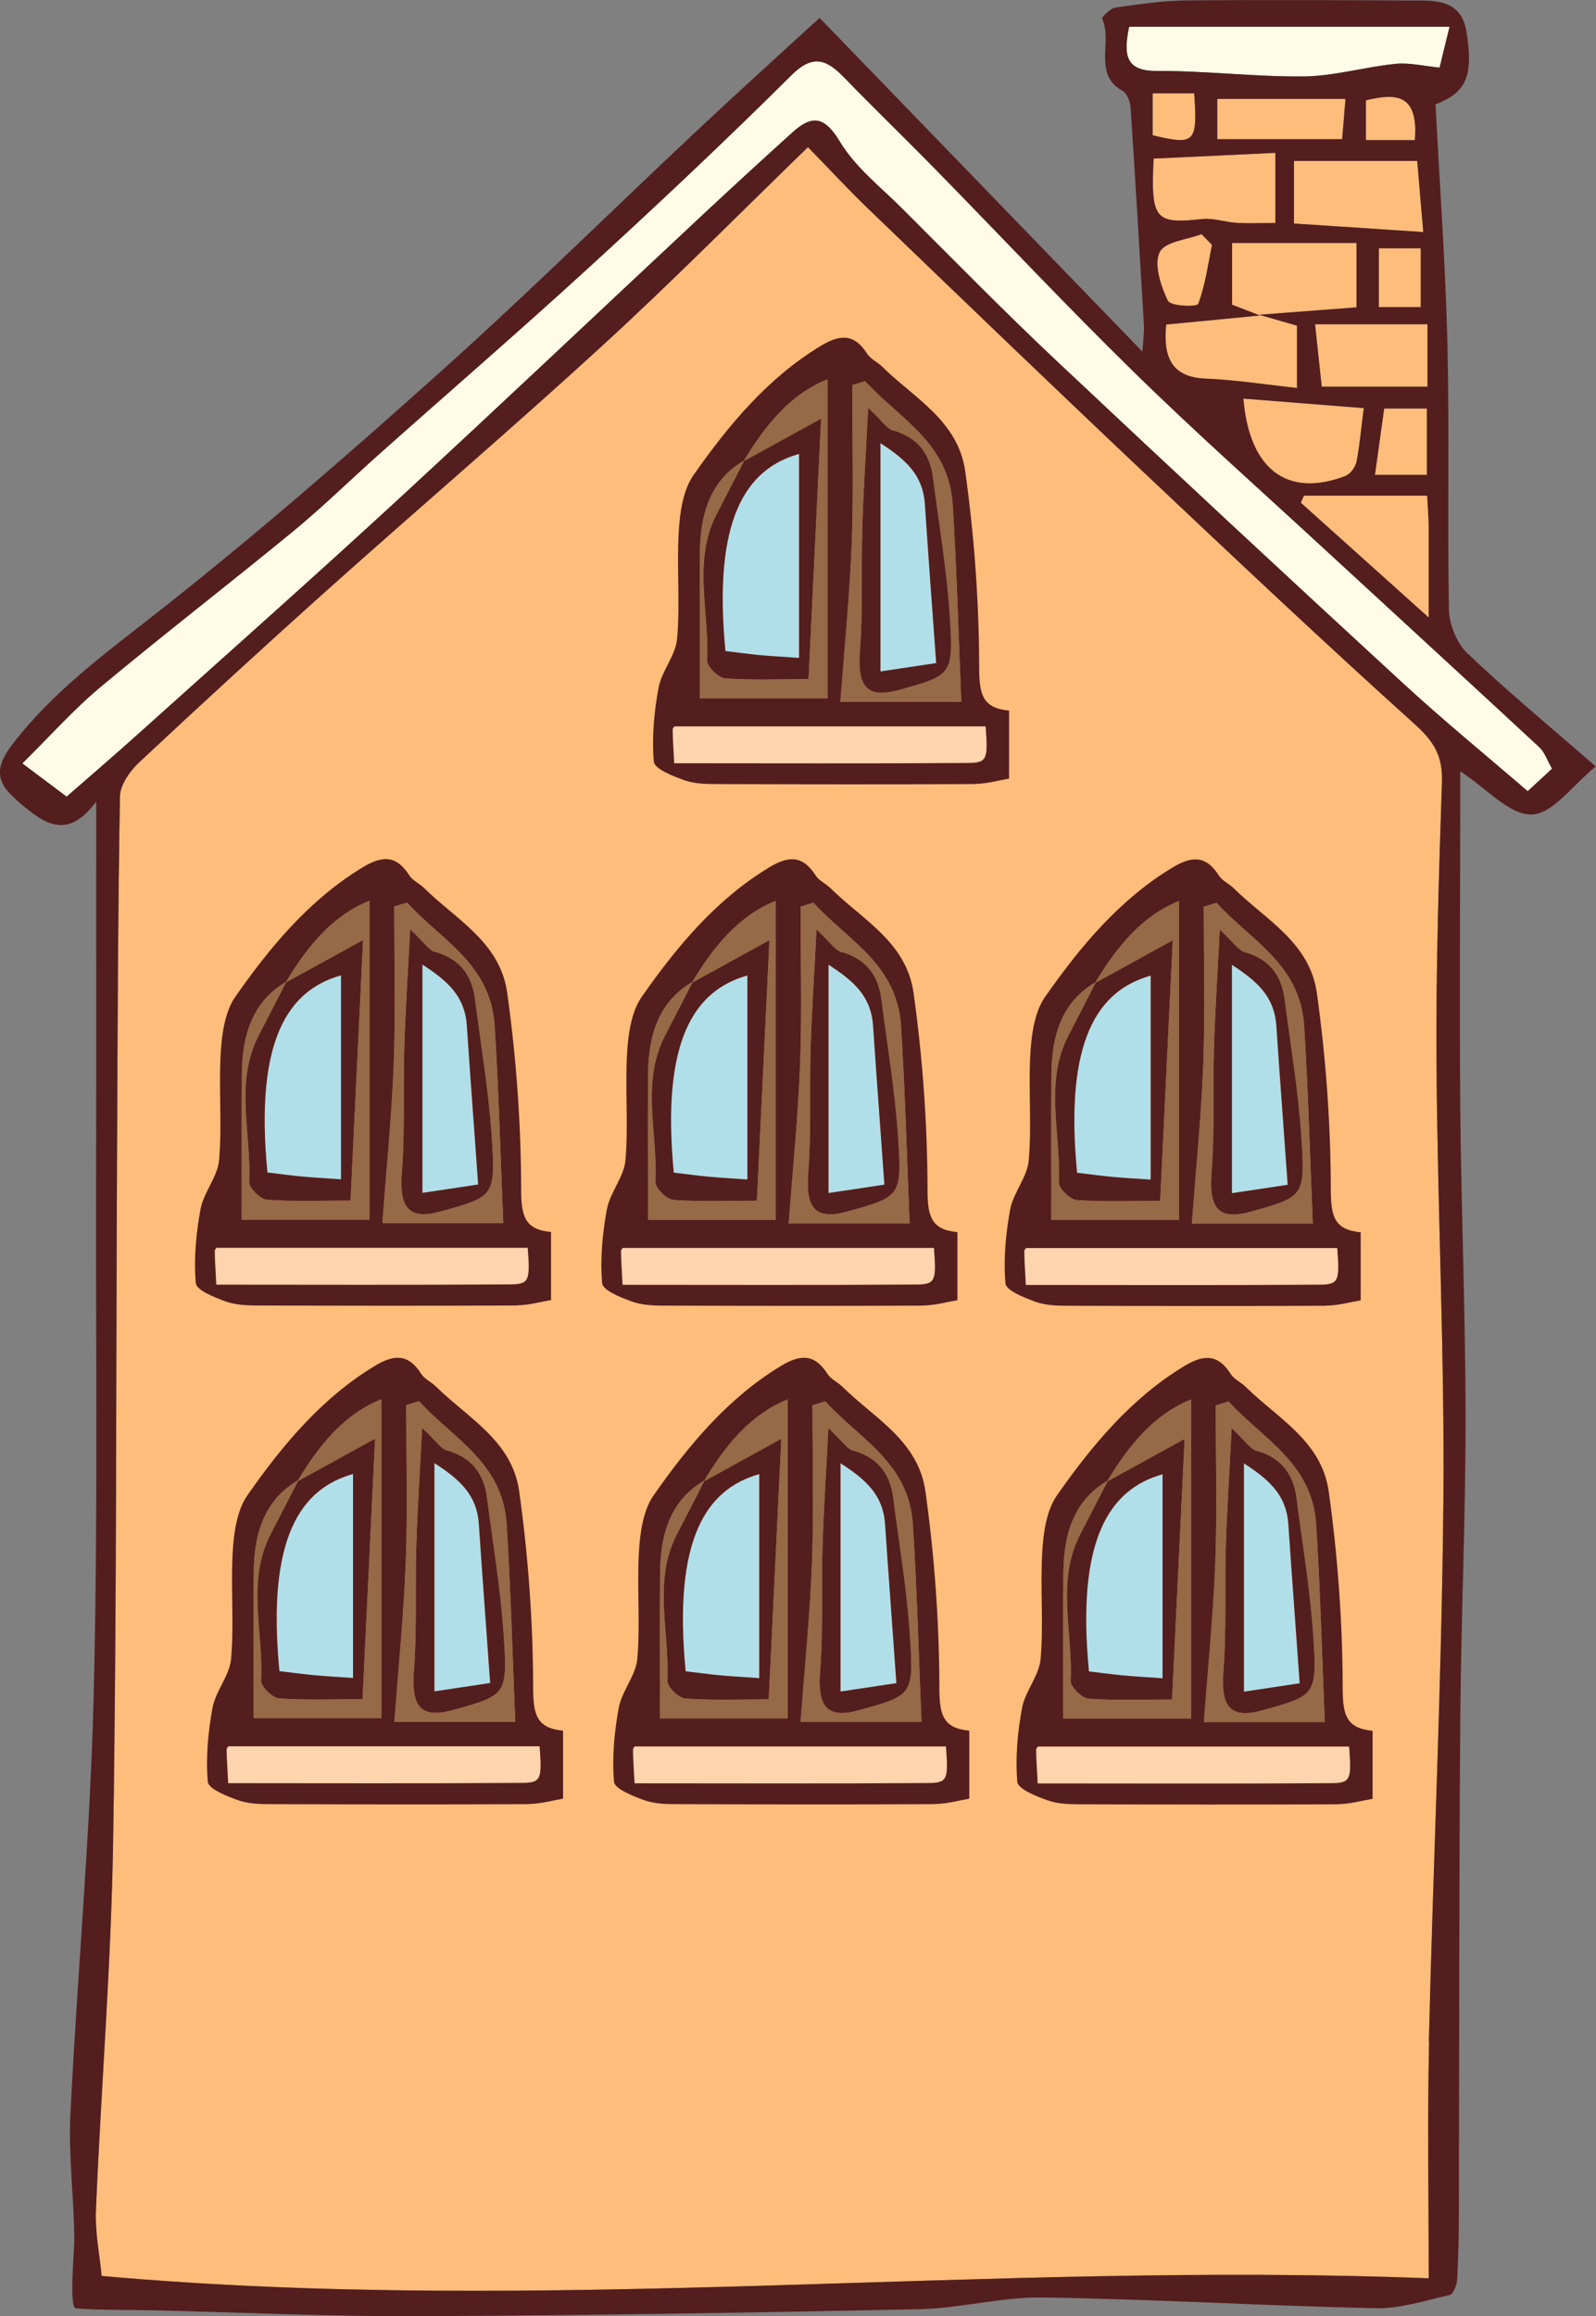 <?xml version="1.0" encoding="UTF-8"?> <svg xmlns="http://www.w3.org/2000/svg" id="_Слой_2" data-name="Слой 2" viewBox="0 0 114.29 165.78"><rect x="0" y="0" width="114.29" height="165.78" fill="#808080" stroke="none"/><defs><style> .cls-1 { fill: #966947; } .cls-2 { fill: #fffbe6; } .cls-3 { fill: #ffbd7b; } .cls-4 { fill: #ffd4ae; } .cls-5 { fill: #541e1e; } .cls-6 { fill: #b0dfea; } </style></defs><g id="OBJECTS"><g><g><path class="cls-3" d="M83.51,23.24c-.24,2.42.46,3.77,2.84,3.86,2.12.09,4.22.42,6.53.67,0-1.71,0-3.14,0-4.46-1-.29-1.85-.53-2.71-.78,2.29-.18,4.59-.35,6.97-.53,0-1.47,0-2.86,0-4.61-3.01,0-5.97,0-8.91,0,0,1.31,0,2.81,0,4.42.64.25,1.32.51,1.99.77-2.22.22-4.45.43-6.73.65Z"></path><path class="cls-3" d="M102.32,146.17c.31-12.88.92-25.76,1.04-38.65.1-10.43-.42-20.87-.49-31.31-.05-6.75.16-13.5.39-20.24.06-1.89-.6-2.91-1.91-4.1-6.55-5.9-12.98-11.96-19.4-18.02-6.64-6.27-13.22-12.6-19.8-18.93-1.37-1.32-2.67-2.72-4.29-4.39-4.83,4.68-9.65,9.56-14.68,14.17-6.48,5.94-13.15,11.63-19.7,17.49-4.55,4.07-9.05,8.2-13.51,12.37-.64.6-1.36,1.6-1.38,2.42-.15,8.65-.17,17.3-.21,25.95-.08,16.31-.02,32.61-.28,48.91-.14,8.78-.86,17.55-1.23,26.33-.07,1.62.27,3.26.41,4.73,31.88,2.85,63.54-1.07,95.03.17,0-6-.1-11.47.03-16.93Z"></path><path class="cls-2" d="M111.13,55c-.33-.58-.52-1.16-.89-1.51-5.12-4.75-10.27-9.46-15.41-14.2-4.56-4.21-9.2-8.32-13.64-12.67-4.89-4.78-9.58-9.79-14.38-14.68-2.09-2.13-4.24-4.2-6.32-6.35-1.25-1.29-2.23-1.78-3.81-.21-4.73,4.7-9.59,9.27-14.5,13.76-4.95,4.53-10.02,8.91-15.02,13.36-2.05,1.82-4.01,3.75-6.12,5.49-4.59,3.77-9.29,7.39-13.85,11.19-1.92,1.6-3.61,3.51-5.59,5.46,1.1.83,1.96,1.47,3.17,2.38,1.43-1.25,3.37-2.91,5.27-4.62,6.18-5.55,12.39-11.05,18.5-16.68,7.38-6.8,14.68-13.72,22.02-20.57,2.04-1.9,4.09-3.78,6.16-5.65,1.34-1.21,2.26-1.3,3.42.63,1.13,1.88,2.96,3.28,4.52,4.85,3.63,3.62,7.22,7.29,10.94,10.79,8.26,7.77,16.56,15.49,24.9,23.16,2.9,2.67,5.94,5.15,8.9,7.7.74-.69,1.21-1.12,1.74-1.61Z"></path><path class="cls-2" d="M103.81,1.91c-7.75,0-15.34,0-22.95,0-.47,2.2-.13,3.18,2,3.17,3.51-.02,7.03.43,10.54.39,2.18-.03,4.35-.68,6.53-.9.98-.1,1.98.15,3.16.27.21-.86.4-1.64.71-2.92Z"></path><path class="cls-3" d="M92.66,16c2.99.2,5.93.39,9.26.61-.16-1.83-.28-3.34-.43-5.09-2.99,0-5.79,0-8.83,0,0,1.49,0,2.81,0,4.49Z"></path><path class="cls-3" d="M102.31,37.75c0-.65-.06-1.3-.11-2.27-3.02,0-5.93,0-8.83,0-.07.17-.14.33-.22.5,2.88,2.58,5.75,5.16,9.16,8.22,0-2.66,0-4.55,0-6.44Z"></path><path class="cls-3" d="M91.32,10.94c-3.07.15-5.91.28-8.71.41-.21,4.38.1,4.69,3.47,4.33.81-.09,1.65.22,2.48.27.83.05,1.66.01,2.77.01,0-1.65,0-3.16,0-5.03Z"></path><path class="cls-3" d="M96.39,34.04c.33-.13.69-.64.76-1.03.23-1.2.33-2.43.51-3.8-2.89-.23-5.73-.45-8.62-.68.42,5.15,3.22,7.13,7.35,5.52Z"></path><path class="cls-3" d="M102.22,27.68c0-1.69,0-2.99,0-4.47-2.74,0-5.37,0-8.05,0,.16,1.49.31,2.91.48,4.47,2.61,0,5.07,0,7.57,0Z"></path><path class="cls-3" d="M87.17,7.08c0,.9,0,1.78,0,2.88,2.9,0,5.77,0,8.94,0,.07-.8.15-1.74.24-2.88-3.12,0-6.09,0-9.18,0Z"></path><path class="cls-3" d="M98.46,33.99c1.33,0,2.45,0,3.72,0,0-1.52,0-3.06,0-4.75-.96,0-1.92,0-3.06,0-.21,1.54-.43,3.06-.66,4.75Z"></path><path class="cls-3" d="M83.04,18.06c-.42.83.08,2.43.59,3.46.2.41,2.09.47,2.18.22.5-1.32.69-2.79.98-4.21-.25-.26-.5-.52-.75-.77-1.05.41-2.61.51-3,1.3Z"></path><path class="cls-3" d="M101.74,21.98c0-1.41,0-2.71,0-4.21-.94,0-1.89,0-3,0,0,1.27,0,2.63,0,4.21,1.07,0,1.97,0,3,0Z"></path><path class="cls-3" d="M82.54,9.68c3.04.73,3.22.54,2.98-3-.95,0-1.91,0-2.98,0,0,1.11,0,2.06,0,3Z"></path><path class="cls-3" d="M97.81,7.18c0,.81,0,1.68,0,2.85,1.13,0,2.27,0,3.51,0,.27-3.38-1.41-3.35-3.51-2.85Z"></path><path class="cls-3" d="M69.8,56.12c-6.2.03-12.4.02-18.6,0-.76,0-1.56-.04-2.27-.3-.78-.29-2.07-.79-2.11-1.31-.15-1.74.02-3.56.34-5.29.23-1.22,1.23-2.31,1.33-3.52.22-2.55-.04-5.15.12-7.72.08-1.35.32-2.92,1.03-3.94,2.54-3.64,5.36-7,9.13-9.28,1.32-.8,2.38-.94,3.33.56.24.38.72.58,1.06.91,2.27,2.25,5.45,3.87,5.96,7.5.65,4.64.99,9.36,1,14.05,0,1.96.26,2.9,2.14,3.08,0,1.59,0,3.05,0,4.87-.72.12-1.58.37-2.45.38Z"></path><path class="cls-1" d="M53.35,32.92c-2.47,1.41-3.2,3.82-3.23,6.61-.03,3.45,0,6.91-.01,10.45,2.98,0,5.79,0,9.15,0,0-7.56,0-15.13,0-22.83-2.64,1.05-4.46,3.27-6,5.85l.07-.08Z"></path><path class="cls-4" d="M48.32,51.98s-.15.11-.15.23c0,.56.04,1.12.11,2.42,7.07,0,14.03.03,20.99-.02,1.43,0,1.49-.25,1.31-2.62-7.37,0-14.76,0-22.26,0Z"></path><path class="cls-1" d="M61,38.71c-.14,3.76-.52,7.51-.82,11.52,3.13,0,5.75,0,8.66,0-.2-4.72-.32-9.45-.62-14.16-.29-4.42-3.86-6.13-6.27-8.79-.31.09-.61.19-.92.28,0,3.72.1,7.44-.03,11.15Z"></path><path class="cls-3" d="M53.27,33c1.75-.96,3.51-1.93,5.53-3.04-.31,6.43-.6,12.42-.9,18.65-2.16,0-4.08.08-5.99-.06-.47-.04-1.29-.85-1.27-1.27.17-3.49-1.06-7.11.68-10.48.67-1.29,1.34-2.59,2-3.88,0,0-.07.08-.07.09Z"></path><path class="cls-6" d="M51.95,46.6c.76.09,1.56.2,2.37.28.82.08,1.64.12,2.9.21,0-4.97,0-9.75,0-14.6-3.77,1.06-6.19,4.6-5.27,14.11Z"></path><path class="cls-3" d="M63.97,30.81c1.67.48,2.62,1.58,2.85,3.41.42,3.26.97,6.51,1.19,9.78.29,4.32.18,4.32-3.61,5.38-2.32.64-3.02-.21-2.82-2.8.23-2.94.08-5.92.17-8.87.08-2.67.26-5.33.42-8.52.98.91,1.33,1.49,1.79,1.63Z"></path><path class="cls-6" d="M63.04,48.06c1.39-.21,2.64-.39,4-.6-.28-3.86-.56-7.62-.81-11.38-.14-2.07-1.34-3.17-3.18-4.36,0,5.72,0,10.95,0,16.34Z"></path><path class="cls-3" d="M94.98,93.46c-6.2.03-12.4.02-18.6,0-.76,0-1.56-.04-2.27-.3-.78-.29-2.07-.79-2.11-1.31-.15-1.74.02-3.56.34-5.29.23-1.22,1.23-2.31,1.33-3.52.22-2.55-.04-5.15.12-7.72.08-1.35.32-2.92,1.03-3.94,2.54-3.64,5.36-7,9.13-9.28,1.32-.8,2.38-.94,3.33.56.24.38.72.58,1.06.91,2.27,2.25,5.45,3.87,5.96,7.5.65,4.64.99,9.36,1,14.05,0,1.96.26,2.9,2.14,3.08,0,1.59,0,3.05,0,4.87-.72.12-1.58.37-2.45.38Z"></path><path class="cls-1" d="M78.52,70.26c-2.47,1.41-3.2,3.82-3.23,6.61-.03,3.45,0,6.91-.01,10.45,2.98,0,5.79,0,9.15,0,0-7.56,0-15.13,0-22.83-2.64,1.05-4.46,3.27-6,5.85l.07-.08Z"></path><path class="cls-4" d="M73.5,89.32s-.15.11-.15.23c0,.56.04,1.12.11,2.42,7.07,0,14.03.03,20.99-.02,1.43,0,1.49-.25,1.31-2.62-7.37,0-14.76,0-22.26,0Z"></path><path class="cls-1" d="M86.17,76.05c-.14,3.76-.52,7.51-.82,11.52,3.13,0,5.75,0,8.66,0-.2-4.72-.32-9.45-.62-14.16-.29-4.42-3.86-6.13-6.27-8.79-.31.09-.61.19-.92.28,0,3.72.1,7.44-.03,11.15Z"></path><path class="cls-3" d="M78.45,70.34c1.75-.96,3.51-1.93,5.53-3.04-.31,6.43-.6,12.42-.9,18.65-2.16,0-4.08.08-5.99-.06-.47-.04-1.29-.85-1.27-1.27.17-3.49-1.06-7.11.68-10.48.67-1.29,1.34-2.59,2-3.88,0,0-.07.08-.07.09Z"></path><path class="cls-6" d="M77.13,83.94c.76.09,1.56.2,2.37.28.82.08,1.64.12,2.9.21,0-4.97,0-9.75,0-14.6-3.77,1.06-6.19,4.6-5.27,14.11Z"></path><path class="cls-3" d="M89.15,68.15c1.68.48,2.62,1.58,2.85,3.41.42,3.26.97,6.51,1.19,9.78.29,4.32.18,4.32-3.61,5.38-2.32.64-3.02-.21-2.82-2.8.23-2.94.08-5.92.17-8.87.08-2.67.26-5.33.42-8.52.97.91,1.33,1.49,1.79,1.63Z"></path><path class="cls-6" d="M88.21,85.4c1.39-.21,2.64-.39,4-.6-.27-3.86-.56-7.62-.81-11.38-.14-2.07-1.34-3.17-3.18-4.36,0,5.72,0,10.95,0,16.34Z"></path><path class="cls-3" d="M66.1,93.45c-6.2.03-12.4.02-18.6,0-.76,0-1.56-.04-2.27-.3-.79-.29-2.07-.79-2.11-1.31-.15-1.74.02-3.56.34-5.29.23-1.22,1.23-2.31,1.33-3.52.22-2.55-.04-5.15.12-7.72.08-1.35.32-2.92,1.03-3.94,2.54-3.64,5.36-7,9.13-9.28,1.32-.8,2.38-.94,3.33.56.24.38.72.58,1.06.91,2.27,2.25,5.45,3.87,5.96,7.5.65,4.64.99,9.36,1,14.05,0,1.96.26,2.9,2.14,3.08,0,1.59,0,3.05,0,4.87-.72.12-1.58.37-2.45.38Z"></path><path class="cls-1" d="M49.64,70.25c-2.47,1.41-3.2,3.82-3.23,6.61-.03,3.45,0,6.91-.01,10.45,2.98,0,5.79,0,9.15,0,0-7.56,0-15.13,0-22.83-2.64,1.05-4.46,3.27-6,5.85l.07-.08Z"></path><path class="cls-4" d="M44.62,89.31s-.15.11-.15.23c0,.56.04,1.12.11,2.42,7.07,0,14.03.03,20.99-.02,1.43,0,1.49-.25,1.31-2.62-7.37,0-14.76,0-22.26,0Z"></path><path class="cls-1" d="M57.3,76.04c-.14,3.76-.52,7.51-.82,11.52,3.13,0,5.75,0,8.66,0-.2-4.72-.32-9.45-.62-14.16-.29-4.42-3.86-6.13-6.27-8.79-.31.09-.61.19-.92.28,0,3.72.1,7.44-.03,11.15Z"></path><path class="cls-3" d="M49.57,70.33c1.75-.96,3.51-1.93,5.53-3.04-.31,6.43-.6,12.42-.9,18.65-2.16,0-4.08.08-5.99-.06-.47-.04-1.29-.85-1.27-1.27.17-3.49-1.06-7.11.68-10.48.67-1.29,1.34-2.59,2-3.88,0,0-.07.08-.07.09Z"></path><path class="cls-6" d="M48.25,83.93c.76.09,1.56.2,2.37.28.82.08,1.64.12,2.9.21,0-4.97,0-9.75,0-14.6-3.77,1.06-6.19,4.6-5.27,14.11Z"></path><path class="cls-3" d="M60.27,68.14c1.68.48,2.62,1.58,2.85,3.41.42,3.26.97,6.51,1.19,9.78.29,4.32.18,4.32-3.61,5.38-2.32.64-3.02-.21-2.82-2.8.23-2.94.08-5.92.17-8.87.08-2.67.26-5.33.42-8.52.97.91,1.33,1.49,1.79,1.63Z"></path><path class="cls-6" d="M59.33,85.39c1.39-.21,2.64-.39,4-.6-.27-3.86-.56-7.62-.81-11.38-.14-2.07-1.34-3.17-3.19-4.36,0,5.72,0,10.95,0,16.34Z"></path><path class="cls-3" d="M37,93.44c-6.2.03-12.4.02-18.6,0-.76,0-1.56-.04-2.27-.3-.78-.29-2.07-.79-2.11-1.31-.15-1.74.02-3.56.34-5.29.23-1.22,1.23-2.31,1.33-3.52.22-2.55-.04-5.15.12-7.72.08-1.35.32-2.92,1.03-3.94,2.54-3.64,5.36-7,9.13-9.28,1.32-.8,2.38-.94,3.33.56.24.38.72.58,1.06.91,2.27,2.25,5.45,3.87,5.96,7.5.65,4.64.99,9.36,1,14.05,0,1.96.26,2.9,2.14,3.08,0,1.59,0,3.05,0,4.87-.72.12-1.58.37-2.45.38Z"></path><path class="cls-1" d="M20.55,70.24c-2.47,1.41-3.2,3.82-3.23,6.61-.03,3.45,0,6.91-.01,10.45,2.98,0,5.79,0,9.15,0,0-7.56,0-15.13,0-22.83-2.64,1.05-4.46,3.27-6,5.85l.07-.08Z"></path><path class="cls-4" d="M15.53,89.3s-.15.11-.15.23c0,.56.04,1.12.11,2.42,7.07,0,14.03.03,20.99-.02,1.43,0,1.49-.25,1.31-2.62-7.37,0-14.76,0-22.26,0Z"></path><path class="cls-1" d="M28.2,76.03c-.14,3.76-.52,7.51-.82,11.52,3.13,0,5.75,0,8.66,0-.2-4.72-.32-9.45-.62-14.16-.29-4.42-3.86-6.13-6.27-8.79-.31.09-.61.19-.92.28,0,3.72.1,7.44-.03,11.15Z"></path><path class="cls-3" d="M20.47,70.32c1.75-.96,3.51-1.93,5.53-3.04-.31,6.43-.6,12.42-.9,18.65-2.16,0-4.08.08-5.99-.06-.47-.04-1.29-.85-1.27-1.27.17-3.49-1.06-7.11.68-10.48.67-1.29,1.34-2.59,2-3.88,0,0-.07.08-.07.09Z"></path><path class="cls-6" d="M19.15,83.92c.76.09,1.56.2,2.37.28.82.08,1.64.12,2.9.21,0-4.97,0-9.75,0-14.6-3.77,1.06-6.19,4.6-5.27,14.11Z"></path><path class="cls-3" d="M31.17,68.13c1.68.48,2.62,1.58,2.85,3.41.42,3.26.97,6.51,1.19,9.78.29,4.32.18,4.32-3.61,5.38-2.32.64-3.02-.21-2.82-2.8.23-2.94.08-5.92.17-8.87.08-2.67.26-5.33.42-8.52.97.91,1.33,1.49,1.79,1.63Z"></path><path class="cls-6" d="M30.24,85.38c1.39-.21,2.64-.39,4-.6-.27-3.86-.56-7.62-.81-11.38-.14-2.07-1.34-3.17-3.18-4.36,0,5.72,0,10.95,0,16.34Z"></path><path class="cls-3" d="M95.83,129.14c-6.2.03-12.4.02-18.6,0-.76,0-1.56-.04-2.27-.3-.78-.29-2.07-.79-2.11-1.31-.15-1.74.02-3.56.34-5.29.23-1.22,1.23-2.31,1.33-3.52.22-2.55-.04-5.15.12-7.72.08-1.35.32-2.92,1.03-3.94,2.54-3.64,5.36-7,9.13-9.28,1.32-.8,2.38-.94,3.33.56.24.38.72.58,1.06.91,2.27,2.25,5.45,3.87,5.96,7.5.65,4.64.99,9.36,1,14.05,0,1.96.26,2.9,2.14,3.08,0,1.59,0,3.05,0,4.87-.72.12-1.58.37-2.45.38Z"></path><path class="cls-1" d="M79.38,105.94c-2.47,1.41-3.2,3.82-3.23,6.61-.03,3.45,0,6.91-.01,10.45,2.98,0,5.79,0,9.15,0,0-7.56,0-15.13,0-22.83-2.64,1.05-4.46,3.27-6,5.85l.07-.08Z"></path><path class="cls-4" d="M74.35,125s-.15.11-.15.23c0,.56.04,1.12.11,2.42,7.07,0,14.03.03,20.99-.02,1.43,0,1.49-.25,1.31-2.62-7.37,0-14.76,0-22.26,0Z"></path><path class="cls-1" d="M87.03,111.74c-.14,3.76-.52,7.51-.82,11.52,3.13,0,5.75,0,8.66,0-.2-4.72-.32-9.45-.62-14.16-.29-4.42-3.86-6.13-6.27-8.79-.31.09-.61.19-.92.28,0,3.72.1,7.44-.03,11.15Z"></path><path class="cls-3" d="M79.3,106.03c1.75-.96,3.51-1.93,5.53-3.04-.31,6.42-.6,12.42-.9,18.65-2.16,0-4.08.08-5.99-.06-.47-.04-1.29-.85-1.27-1.27.17-3.49-1.06-7.11.68-10.48.67-1.29,1.34-2.59,2-3.88,0,0-.07.08-.07.09Z"></path><path class="cls-6" d="M77.98,119.63c.76.09,1.56.2,2.37.28.82.08,1.64.12,2.9.21,0-4.97,0-9.75,0-14.6-3.77,1.06-6.19,4.6-5.27,14.11Z"></path><path class="cls-3" d="M90,103.84c1.67.48,2.62,1.58,2.85,3.41.42,3.26.97,6.51,1.19,9.78.29,4.32.18,4.32-3.61,5.38-2.32.64-3.02-.21-2.82-2.8.23-2.94.08-5.92.17-8.87.08-2.67.26-5.33.42-8.52.97.91,1.33,1.49,1.79,1.63Z"></path><path class="cls-6" d="M89.07,121.08c1.39-.21,2.64-.39,4-.6-.27-3.86-.56-7.62-.81-11.38-.14-2.07-1.34-3.17-3.18-4.36,0,5.72,0,10.95,0,16.34Z"></path><path class="cls-3" d="M66.95,129.13c-6.2.03-12.4.02-18.6,0-.76,0-1.56-.04-2.27-.3-.78-.29-2.07-.79-2.11-1.31-.15-1.74.02-3.56.34-5.29.23-1.22,1.23-2.31,1.33-3.52.22-2.55-.04-5.15.12-7.72.08-1.35.32-2.92,1.03-3.94,2.54-3.64,5.36-7,9.13-9.28,1.32-.8,2.38-.94,3.33.56.24.38.72.58,1.06.91,2.27,2.25,5.45,3.87,5.96,7.5.65,4.64.99,9.36,1,14.05,0,1.96.26,2.9,2.14,3.08,0,1.59,0,3.05,0,4.87-.72.12-1.58.37-2.45.38Z"></path><path class="cls-1" d="M50.5,105.93c-2.47,1.41-3.2,3.82-3.23,6.61-.03,3.45,0,6.91-.01,10.45,2.98,0,5.79,0,9.15,0,0-7.56,0-15.13,0-22.83-2.64,1.05-4.46,3.27-6,5.85l.07-.08Z"></path><path class="cls-4" d="M45.48,124.99s-.15.11-.15.23c0,.56.04,1.12.11,2.42,7.07,0,14.03.03,20.99-.02,1.43,0,1.49-.25,1.31-2.62-7.37,0-14.76,0-22.26,0Z"></path><path class="cls-1" d="M58.15,111.73c-.14,3.76-.52,7.51-.82,11.52,3.13,0,5.75,0,8.66,0-.2-4.72-.32-9.45-.62-14.16-.29-4.42-3.86-6.13-6.27-8.79-.31.09-.61.19-.92.28,0,3.72.1,7.44-.03,11.15Z"></path><path class="cls-3" d="M50.42,106.02c1.75-.96,3.51-1.93,5.53-3.04-.31,6.43-.6,12.42-.9,18.65-2.16,0-4.08.08-5.99-.06-.47-.04-1.29-.85-1.27-1.27.17-3.49-1.06-7.11.68-10.48.67-1.29,1.34-2.59,2-3.88,0,0-.07.08-.07.09Z"></path><path class="cls-6" d="M49.1,119.62c.76.09,1.56.2,2.37.28.82.08,1.64.12,2.9.21,0-4.97,0-9.75,0-14.6-3.77,1.06-6.19,4.6-5.27,14.11Z"></path><path class="cls-3" d="M61.12,103.83c1.67.48,2.62,1.58,2.85,3.41.42,3.26.97,6.51,1.19,9.78.29,4.32.18,4.32-3.61,5.38-2.32.64-3.02-.21-2.82-2.8.23-2.94.08-5.92.17-8.87.08-2.67.26-5.33.42-8.52.97.91,1.33,1.49,1.79,1.63Z"></path><path class="cls-6" d="M60.19,121.07c1.39-.21,2.64-.39,4-.6-.27-3.86-.56-7.62-.81-11.38-.14-2.07-1.34-3.17-3.19-4.36,0,5.72,0,10.95,0,16.34Z"></path><path class="cls-3" d="M37.86,129.13c-6.2.03-12.4.02-18.6,0-.76,0-1.56-.04-2.27-.3-.78-.29-2.07-.79-2.11-1.31-.15-1.74.02-3.56.34-5.29.23-1.22,1.23-2.31,1.33-3.52.22-2.55-.04-5.15.12-7.72.08-1.35.32-2.92,1.03-3.94,2.54-3.64,5.36-7,9.13-9.28,1.32-.8,2.38-.94,3.33.56.24.38.72.58,1.06.91,2.27,2.25,5.45,3.87,5.96,7.5.65,4.64.99,9.36,1,14.05,0,1.96.26,2.9,2.14,3.08,0,1.59,0,3.05,0,4.87-.72.12-1.58.37-2.45.38Z"></path><path class="cls-1" d="M21.4,105.92c-2.47,1.41-3.2,3.82-3.23,6.61-.03,3.45,0,6.91-.01,10.45,2.98,0,5.79,0,9.15,0,0-7.56,0-15.13,0-22.83-2.64,1.05-4.46,3.27-6,5.85l.07-.08Z"></path><path class="cls-4" d="M16.38,124.98s-.15.11-.15.23c0,.56.04,1.12.11,2.42,7.07,0,14.03.03,20.99-.02,1.43,0,1.49-.25,1.31-2.62-7.37,0-14.76,0-22.26,0Z"></path><path class="cls-1" d="M29.06,111.72c-.14,3.76-.52,7.51-.82,11.52,3.13,0,5.75,0,8.66,0-.2-4.72-.32-9.45-.62-14.16-.29-4.42-3.86-6.13-6.27-8.79-.31.09-.61.19-.92.28,0,3.72.1,7.44-.03,11.15Z"></path><path class="cls-3" d="M21.33,106.01c1.75-.96,3.51-1.93,5.53-3.04-.31,6.43-.6,12.42-.9,18.65-2.16,0-4.08.08-5.99-.06-.47-.04-1.29-.85-1.27-1.27.17-3.49-1.06-7.11.68-10.48.67-1.29,1.34-2.59,2-3.88,0,0-.07.08-.07.09Z"></path><path class="cls-6" d="M20.01,119.61c.76.09,1.56.2,2.37.28.82.08,1.64.12,2.9.21,0-4.97,0-9.75,0-14.6-3.77,1.06-6.19,4.6-5.27,14.11Z"></path><path class="cls-3" d="M32.03,103.82c1.68.48,2.62,1.58,2.85,3.41.42,3.26.97,6.51,1.19,9.78.29,4.32.18,4.32-3.61,5.38-2.32.64-3.02-.21-2.82-2.8.23-2.94.08-5.92.17-8.87.08-2.67.26-5.33.42-8.52.98.91,1.33,1.49,1.79,1.63Z"></path><path class="cls-6" d="M31.1,121.06c1.39-.21,2.64-.39,4-.6-.27-3.86-.56-7.62-.81-11.38-.14-2.07-1.34-3.17-3.18-4.36,0,5.72,0,10.95,0,16.34Z"></path></g><g><path class="cls-5" d="M1.12,57.19c-1.5-1.28-1.42-2.37-.22-3.93,2.97-3.86,6.74-6.56,10.44-9.48,6.92-5.44,13.6-11.25,20.19-17.16,6.26-5.6,12.26-11.53,18.4-17.29,2.87-2.69,5.79-5.33,8.76-8.05,7.7,7.96,15.25,15.75,23.12,23.89.07-1.03.13-1.43.11-1.82-.31-5.22-.61-10.44-.96-15.66-.03-.42-.26-1.02-.56-1.18-2.18-1.17-.7-3.55-1.48-5.18-.04-.08.59-.74.95-.79,1.72-.24,3.45-.5,5.18-.51,5.56-.05,11.12-.02,16.68.01,1.5,0,2.97.2,3.29,2.27.49,3.14,0,4.3-2.22,5.16.29,5.68.71,11.4.85,17.12.15,6.34-.01,12.69.11,19.03.02,1.06.56,2.41,1.29,3.11,2.84,2.71,5.86,5.2,9.22,8.13-1.61,1.3-3.07,3.4-4.58,3.44-1.6.04-3.24-1.87-5.12-3.1,0,8.23-.06,16.17,0,24.11.07,7.45.38,14.89.38,22.34,0,7.2-.33,14.39-.38,21.59-.09,11.68-.07,23.35-.1,35.03,0,1.62-.03,3.24-.12,4.86-.02.4-.28,1.08-.53,1.13-1.76.4-3.56.99-5.33.95-7.93-.17-15.85-.65-23.78-.77-2.96-.05-5.93.78-8.9.84-11.89.25-23.78.44-35.67.5-6.38.03-12.77-.27-19.15-.42-1.85-.04-3.7,0-5.55-.14-.52-.04-.11-4.15-.12-4.87-.01-2.98-.42-5.98-.28-8.95.48-9.93,1.41-19.83,1.66-29.76.32-12.34.15-24.7.18-37.06.02-8.9,0-17.8.01-27.21-2.21,3-3.96,1.38-5.8-.18ZM83.51,23.24c-.24,2.42.46,3.77,2.84,3.86,2.12.09,4.22.42,6.53.67,0-1.71,0-3.14,0-4.46-1-.29-1.85-.53-2.71-.78,2.29-.18,4.59-.35,6.97-.53,0-1.47,0-2.86,0-4.61-3.01,0-5.97,0-8.91,0,0,1.31,0,2.81,0,4.42.64.25,1.32.51,1.99.77-2.22.22-4.45.43-6.73.65ZM102.32,146.17c.31-12.88.92-25.76,1.04-38.65.1-10.43-.42-20.87-.49-31.31-.05-6.75.16-13.5.39-20.24.06-1.89-.6-2.91-1.91-4.1-6.55-5.9-12.98-11.96-19.4-18.02-6.64-6.27-13.22-12.6-19.8-18.93-1.37-1.32-2.67-2.72-4.29-4.39-4.83,4.68-9.65,9.56-14.68,14.17-6.48,5.94-13.15,11.63-19.7,17.49-4.55,4.07-9.05,8.2-13.51,12.37-.64.6-1.36,1.6-1.38,2.42-.15,8.65-.17,17.3-.21,25.95-.08,16.31-.02,32.61-.28,48.91-.14,8.78-.86,17.55-1.23,26.33-.07,1.62.27,3.26.41,4.73,31.88,2.85,63.54-1.07,95.03.17,0-6-.1-11.47.03-16.93ZM111.13,55c-.33-.58-.52-1.16-.89-1.51-5.12-4.75-10.27-9.46-15.41-14.2-4.56-4.21-9.2-8.32-13.64-12.67-4.89-4.78-9.58-9.79-14.38-14.68-2.09-2.13-4.24-4.2-6.32-6.35-1.25-1.29-2.23-1.78-3.81-.21-4.73,4.7-9.59,9.27-14.5,13.76-4.95,4.53-10.02,8.91-15.02,13.36-2.05,1.82-4.01,3.75-6.12,5.49-4.59,3.77-9.29,7.39-13.85,11.19-1.92,1.6-3.61,3.51-5.59,5.46,1.1.83,1.96,1.47,3.17,2.38,1.43-1.25,3.37-2.91,5.27-4.62,6.18-5.55,12.39-11.05,18.5-16.68,7.38-6.8,14.68-13.72,22.02-20.57,2.04-1.9,4.09-3.78,6.16-5.65,1.34-1.21,2.26-1.3,3.42.63,1.13,1.88,2.96,3.28,4.52,4.85,3.63,3.62,7.22,7.29,10.94,10.79,8.26,7.77,16.56,15.49,24.9,23.16,2.9,2.67,5.94,5.15,8.9,7.7.74-.69,1.21-1.12,1.74-1.61ZM103.81,1.91c-7.75,0-15.34,0-22.95,0-.47,2.2-.13,3.18,2,3.17,3.51-.02,7.03.43,10.54.39,2.18-.03,4.35-.68,6.53-.9.98-.1,1.98.15,3.16.27.21-.86.4-1.64.71-2.92ZM92.66,16c2.99.2,5.93.39,9.26.61-.16-1.83-.28-3.34-.43-5.09-2.99,0-5.79,0-8.83,0,0,1.49,0,2.81,0,4.49ZM102.31,37.75c0-.65-.06-1.3-.11-2.27-3.02,0-5.93,0-8.83,0-.07.17-.14.33-.22.5,2.88,2.58,5.75,5.16,9.16,8.22,0-2.66,0-4.55,0-6.44ZM91.32,10.94c-3.07.15-5.91.28-8.71.41-.21,4.38.1,4.69,3.47,4.33.81-.09,1.65.22,2.48.27.83.05,1.66.01,2.77.01,0-1.65,0-3.16,0-5.03ZM96.39,34.04c.33-.13.69-.64.76-1.03.23-1.2.33-2.43.51-3.8-2.89-.23-5.73-.45-8.62-.68.42,5.15,3.22,7.13,7.35,5.52ZM102.22,27.68c0-1.69,0-2.99,0-4.47-2.74,0-5.37,0-8.05,0,.16,1.49.31,2.91.48,4.47,2.61,0,5.07,0,7.57,0ZM87.17,7.08c0,.9,0,1.78,0,2.88,2.9,0,5.77,0,8.94,0,.07-.8.15-1.74.24-2.88-3.12,0-6.09,0-9.18,0ZM98.46,33.99c1.33,0,2.45,0,3.72,0,0-1.52,0-3.06,0-4.75-.96,0-1.92,0-3.06,0-.21,1.54-.43,3.06-.66,4.75ZM83.04,18.06c-.42.83.08,2.43.59,3.46.2.41,2.09.47,2.18.22.5-1.32.69-2.79.98-4.21-.25-.26-.5-.52-.75-.77-1.05.41-2.61.51-3,1.3ZM101.74,21.98c0-1.41,0-2.71,0-4.21-.94,0-1.89,0-3,0,0,1.27,0,2.63,0,4.21,1.07,0,1.97,0,3,0ZM82.54,9.68c3.04.73,3.22.54,2.98-3-.95,0-1.91,0-2.98,0,0,1.11,0,2.06,0,3ZM97.81,7.18c0,.81,0,1.68,0,2.85,1.13,0,2.27,0,3.51,0,.27-3.38-1.41-3.35-3.51-2.85Z"></path><path class="cls-5" d="M69.8,56.12c-6.2.03-12.4.02-18.6,0-.76,0-1.56-.04-2.27-.3-.78-.29-2.07-.79-2.11-1.31-.15-1.74.02-3.56.34-5.29.23-1.22,1.23-2.31,1.33-3.52.22-2.55-.04-5.15.12-7.72.08-1.35.32-2.92,1.03-3.94,2.54-3.64,5.36-7,9.13-9.28,1.32-.8,2.38-.94,3.33.56.24.38.72.58,1.06.91,2.27,2.25,5.45,3.87,5.96,7.5.65,4.64.99,9.36,1,14.05,0,1.96.26,2.9,2.14,3.08,0,1.59,0,3.05,0,4.87-.72.12-1.58.37-2.45.38ZM53.35,32.92c-2.47,1.41-3.2,3.82-3.23,6.61-.03,3.45,0,6.91-.01,10.45,2.98,0,5.79,0,9.15,0,0-7.56,0-15.13,0-22.83-2.64,1.05-4.46,3.27-6,5.85l.07-.08ZM48.32,51.98s-.15.11-.15.23c0,.56.04,1.12.11,2.42,7.07,0,14.03.03,20.99-.02,1.43,0,1.49-.25,1.31-2.62-7.37,0-14.76,0-22.26,0ZM61,38.71c-.14,3.76-.52,7.51-.82,11.52,3.13,0,5.75,0,8.66,0-.2-4.72-.32-9.45-.62-14.16-.29-4.42-3.86-6.13-6.27-8.79-.31.09-.61.19-.92.28,0,3.72.1,7.44-.03,11.15Z"></path><path class="cls-5" d="M53.27,33c1.75-.96,3.51-1.93,5.53-3.04-.31,6.43-.6,12.42-.9,18.65-2.16,0-4.08.08-5.99-.06-.47-.04-1.29-.85-1.27-1.27.17-3.49-1.06-7.11.68-10.48.67-1.29,1.34-2.59,2-3.88,0,0-.07.08-.07.09ZM51.95,46.6c.76.09,1.56.2,2.37.28.82.08,1.64.12,2.9.21,0-4.97,0-9.75,0-14.6-3.77,1.06-6.19,4.6-5.27,14.11Z"></path><path class="cls-5" d="M63.97,30.81c1.67.48,2.62,1.58,2.85,3.41.42,3.26.97,6.51,1.19,9.78.29,4.32.18,4.32-3.61,5.38-2.32.64-3.02-.21-2.82-2.8.23-2.94.08-5.92.17-8.87.08-2.67.26-5.33.42-8.52.98.91,1.33,1.49,1.79,1.63ZM63.04,48.06c1.39-.21,2.64-.39,4-.6-.28-3.86-.56-7.62-.81-11.38-.14-2.07-1.34-3.17-3.18-4.36,0,5.72,0,10.95,0,16.34Z"></path><path class="cls-5" d="M94.98,93.46c-6.2.03-12.4.02-18.6,0-.76,0-1.56-.04-2.27-.3-.78-.29-2.07-.79-2.11-1.31-.15-1.74.02-3.56.34-5.29.23-1.22,1.23-2.31,1.33-3.52.22-2.55-.04-5.15.12-7.72.08-1.35.32-2.92,1.03-3.94,2.54-3.64,5.36-7,9.13-9.28,1.32-.8,2.38-.94,3.33.56.24.38.72.58,1.06.91,2.27,2.25,5.45,3.87,5.96,7.5.65,4.64.99,9.36,1,14.05,0,1.96.26,2.9,2.14,3.08,0,1.59,0,3.05,0,4.87-.72.12-1.58.37-2.45.38ZM78.52,70.26c-2.47,1.41-3.2,3.82-3.23,6.61-.03,3.45,0,6.91-.01,10.45,2.98,0,5.79,0,9.15,0,0-7.56,0-15.13,0-22.83-2.64,1.05-4.46,3.27-6,5.85l.07-.08ZM73.5,89.32s-.15.11-.15.23c0,.56.04,1.12.11,2.42,7.07,0,14.03.03,20.99-.02,1.43,0,1.49-.25,1.31-2.62-7.37,0-14.76,0-22.26,0ZM86.17,76.05c-.14,3.76-.52,7.51-.82,11.52,3.13,0,5.75,0,8.66,0-.2-4.72-.32-9.45-.62-14.16-.29-4.42-3.86-6.13-6.27-8.79-.31.09-.61.19-.92.28,0,3.72.1,7.44-.03,11.15Z"></path><path class="cls-5" d="M78.45,70.34c1.75-.96,3.51-1.93,5.53-3.04-.31,6.43-.6,12.42-.9,18.65-2.16,0-4.08.08-5.99-.06-.47-.04-1.29-.85-1.27-1.27.17-3.49-1.06-7.11.68-10.48.67-1.29,1.34-2.59,2-3.88,0,0-.07.08-.07.09ZM77.13,83.94c.76.09,1.56.2,2.37.28.82.08,1.64.12,2.9.21,0-4.97,0-9.75,0-14.6-3.77,1.06-6.19,4.6-5.27,14.11Z"></path><path class="cls-5" d="M89.15,68.15c1.68.48,2.62,1.58,2.85,3.41.42,3.26.97,6.51,1.19,9.78.29,4.32.18,4.32-3.61,5.38-2.32.64-3.02-.21-2.82-2.8.23-2.94.08-5.92.17-8.87.08-2.67.26-5.33.42-8.52.97.91,1.33,1.49,1.79,1.63ZM88.21,85.4c1.39-.21,2.64-.39,4-.6-.27-3.86-.56-7.62-.81-11.38-.14-2.07-1.34-3.17-3.18-4.36,0,5.72,0,10.95,0,16.34Z"></path><path class="cls-5" d="M66.1,93.45c-6.2.03-12.4.02-18.6,0-.76,0-1.56-.04-2.27-.3-.79-.29-2.07-.79-2.11-1.31-.15-1.74.02-3.56.34-5.29.23-1.22,1.23-2.31,1.33-3.52.22-2.55-.04-5.15.12-7.72.08-1.35.32-2.92,1.03-3.94,2.54-3.64,5.36-7,9.13-9.28,1.32-.8,2.38-.94,3.33.56.24.38.72.58,1.06.91,2.27,2.25,5.45,3.87,5.96,7.5.65,4.64.99,9.36,1,14.05,0,1.96.26,2.9,2.14,3.08,0,1.59,0,3.05,0,4.87-.72.12-1.58.37-2.45.38ZM49.64,70.25c-2.47,1.41-3.2,3.82-3.23,6.61-.03,3.45,0,6.91-.01,10.45,2.98,0,5.79,0,9.15,0,0-7.56,0-15.13,0-22.83-2.64,1.05-4.46,3.27-6,5.85l.07-.08ZM44.62,89.31s-.15.11-.15.23c0,.56.04,1.12.11,2.42,7.07,0,14.03.03,20.99-.02,1.43,0,1.49-.25,1.31-2.62-7.37,0-14.76,0-22.26,0ZM57.3,76.04c-.14,3.76-.52,7.51-.82,11.52,3.13,0,5.75,0,8.66,0-.2-4.72-.32-9.45-.62-14.16-.29-4.42-3.86-6.13-6.27-8.79-.31.09-.61.19-.92.28,0,3.72.1,7.44-.03,11.15Z"></path><path class="cls-5" d="M49.57,70.33c1.75-.96,3.51-1.93,5.53-3.04-.31,6.43-.6,12.42-.9,18.65-2.16,0-4.08.08-5.99-.06-.47-.04-1.29-.85-1.27-1.27.17-3.49-1.06-7.11.68-10.48.67-1.29,1.34-2.59,2-3.88,0,0-.07.08-.07.09ZM48.25,83.93c.76.09,1.56.2,2.37.28.82.08,1.64.12,2.9.21,0-4.97,0-9.75,0-14.6-3.77,1.06-6.19,4.6-5.27,14.11Z"></path><path class="cls-5" d="M60.27,68.14c1.68.48,2.62,1.58,2.85,3.41.42,3.26.97,6.51,1.19,9.78.29,4.32.18,4.32-3.61,5.38-2.32.64-3.02-.21-2.82-2.8.23-2.94.08-5.92.17-8.87.08-2.67.26-5.33.42-8.52.97.91,1.33,1.49,1.79,1.63ZM59.33,85.39c1.39-.21,2.64-.39,4-.6-.27-3.86-.56-7.62-.81-11.38-.14-2.07-1.34-3.17-3.19-4.36,0,5.72,0,10.95,0,16.34Z"></path><path class="cls-5" d="M37,93.44c-6.2.03-12.4.02-18.6,0-.76,0-1.56-.04-2.27-.3-.78-.29-2.07-.79-2.11-1.31-.15-1.74.02-3.56.34-5.29.23-1.22,1.23-2.31,1.33-3.52.22-2.55-.04-5.15.12-7.72.08-1.35.32-2.92,1.03-3.94,2.54-3.64,5.36-7,9.13-9.28,1.32-.8,2.38-.94,3.33.56.24.38.72.58,1.06.91,2.27,2.25,5.45,3.87,5.96,7.5.65,4.64.99,9.36,1,14.05,0,1.96.26,2.9,2.14,3.08,0,1.59,0,3.05,0,4.87-.72.12-1.58.37-2.45.38ZM20.55,70.24c-2.47,1.41-3.2,3.82-3.23,6.61-.03,3.45,0,6.91-.01,10.45,2.98,0,5.79,0,9.15,0,0-7.56,0-15.13,0-22.83-2.64,1.05-4.46,3.27-6,5.85l.07-.08ZM15.53,89.3s-.15.11-.15.23c0,.56.04,1.12.11,2.42,7.07,0,14.03.03,20.99-.02,1.43,0,1.49-.25,1.31-2.62-7.37,0-14.76,0-22.26,0ZM28.2,76.03c-.14,3.76-.52,7.51-.82,11.52,3.13,0,5.75,0,8.66,0-.2-4.72-.32-9.45-.62-14.16-.29-4.42-3.86-6.13-6.27-8.79-.31.09-.61.19-.92.28,0,3.72.1,7.44-.03,11.15Z"></path><path class="cls-5" d="M20.47,70.32c1.75-.96,3.51-1.93,5.53-3.04-.31,6.43-.6,12.42-.9,18.65-2.16,0-4.08.08-5.99-.06-.47-.04-1.29-.85-1.27-1.27.17-3.49-1.06-7.11.68-10.48.67-1.29,1.34-2.59,2-3.88,0,0-.07.08-.07.09ZM19.15,83.92c.76.09,1.56.2,2.37.28.82.08,1.64.12,2.9.21,0-4.97,0-9.75,0-14.6-3.77,1.06-6.19,4.6-5.27,14.11Z"></path><path class="cls-5" d="M31.17,68.13c1.68.48,2.62,1.58,2.85,3.41.42,3.26.97,6.51,1.19,9.78.29,4.32.18,4.32-3.61,5.38-2.32.64-3.02-.21-2.82-2.8.23-2.94.08-5.92.17-8.87.08-2.67.26-5.33.42-8.52.97.91,1.33,1.49,1.79,1.63ZM30.24,85.38c1.39-.21,2.64-.39,4-.6-.27-3.86-.56-7.62-.81-11.38-.14-2.07-1.34-3.17-3.18-4.36,0,5.72,0,10.95,0,16.34Z"></path><path class="cls-5" d="M95.83,129.14c-6.2.03-12.4.02-18.6,0-.76,0-1.56-.04-2.27-.3-.78-.29-2.07-.79-2.11-1.31-.15-1.74.02-3.56.34-5.29.23-1.22,1.23-2.31,1.33-3.52.22-2.55-.04-5.15.12-7.72.08-1.35.32-2.92,1.03-3.94,2.54-3.64,5.36-7,9.13-9.28,1.32-.8,2.38-.94,3.33.56.24.38.72.58,1.06.91,2.27,2.25,5.45,3.87,5.96,7.5.65,4.64.99,9.36,1,14.05,0,1.96.26,2.9,2.14,3.08,0,1.59,0,3.05,0,4.87-.72.12-1.58.37-2.45.38ZM79.38,105.94c-2.47,1.41-3.2,3.82-3.23,6.61-.03,3.45,0,6.91-.01,10.45,2.98,0,5.79,0,9.15,0,0-7.56,0-15.13,0-22.83-2.64,1.05-4.46,3.27-6,5.85l.07-.08ZM74.35,125s-.15.11-.15.23c0,.56.04,1.12.11,2.42,7.07,0,14.03.03,20.99-.02,1.43,0,1.49-.25,1.31-2.62-7.37,0-14.76,0-22.26,0ZM87.03,111.74c-.14,3.76-.52,7.51-.82,11.52,3.13,0,5.75,0,8.66,0-.2-4.72-.32-9.45-.62-14.16-.29-4.42-3.86-6.13-6.27-8.79-.31.09-.61.19-.92.28,0,3.72.1,7.44-.03,11.15Z"></path><path class="cls-5" d="M79.3,106.03c1.75-.96,3.51-1.93,5.53-3.04-.31,6.42-.6,12.42-.9,18.65-2.16,0-4.08.08-5.99-.06-.47-.04-1.29-.85-1.27-1.27.17-3.49-1.06-7.11.68-10.48.67-1.29,1.34-2.59,2-3.88,0,0-.07.08-.07.09ZM77.98,119.63c.76.09,1.56.2,2.37.28.82.08,1.64.12,2.9.21,0-4.97,0-9.75,0-14.6-3.77,1.06-6.19,4.6-5.27,14.11Z"></path><path class="cls-5" d="M90,103.84c1.67.48,2.62,1.58,2.85,3.41.42,3.26.97,6.51,1.19,9.78.29,4.32.18,4.32-3.61,5.38-2.32.64-3.02-.21-2.82-2.8.23-2.94.08-5.92.17-8.87.08-2.67.26-5.33.42-8.52.97.91,1.33,1.49,1.79,1.63ZM89.07,121.08c1.39-.21,2.64-.39,4-.6-.27-3.86-.56-7.62-.81-11.38-.14-2.07-1.34-3.17-3.18-4.36,0,5.72,0,10.95,0,16.34Z"></path><path class="cls-5" d="M66.95,129.13c-6.2.03-12.4.02-18.6,0-.76,0-1.56-.04-2.27-.3-.78-.29-2.07-.79-2.11-1.31-.15-1.74.02-3.56.34-5.29.23-1.22,1.23-2.31,1.33-3.52.22-2.55-.04-5.15.12-7.72.08-1.35.32-2.92,1.03-3.94,2.54-3.64,5.36-7,9.13-9.28,1.32-.8,2.38-.94,3.33.56.24.38.72.58,1.06.91,2.27,2.25,5.45,3.87,5.96,7.5.65,4.64.99,9.36,1,14.05,0,1.96.26,2.9,2.14,3.08,0,1.59,0,3.05,0,4.87-.72.12-1.58.37-2.45.38ZM50.5,105.93c-2.47,1.41-3.2,3.82-3.23,6.61-.03,3.45,0,6.91-.01,10.45,2.98,0,5.79,0,9.15,0,0-7.56,0-15.13,0-22.83-2.64,1.05-4.46,3.27-6,5.85l.07-.08ZM45.48,124.99s-.15.11-.15.23c0,.56.04,1.12.11,2.42,7.07,0,14.03.03,20.99-.02,1.43,0,1.49-.25,1.31-2.62-7.37,0-14.76,0-22.26,0ZM58.15,111.73c-.14,3.76-.52,7.51-.82,11.52,3.13,0,5.75,0,8.66,0-.2-4.72-.32-9.45-.62-14.16-.29-4.42-3.86-6.13-6.27-8.79-.31.09-.61.19-.92.28,0,3.72.1,7.44-.03,11.15Z"></path><path class="cls-5" d="M50.42,106.02c1.75-.96,3.51-1.93,5.53-3.04-.31,6.43-.6,12.42-.9,18.65-2.16,0-4.08.08-5.99-.06-.47-.04-1.29-.85-1.27-1.27.17-3.49-1.06-7.11.68-10.48.67-1.29,1.34-2.59,2-3.88,0,0-.07.08-.07.09ZM49.1,119.62c.76.09,1.56.2,2.37.28.82.08,1.64.12,2.9.21,0-4.97,0-9.75,0-14.6-3.77,1.06-6.19,4.6-5.27,14.11Z"></path><path class="cls-5" d="M61.12,103.83c1.67.48,2.62,1.58,2.85,3.41.42,3.26.97,6.51,1.19,9.78.29,4.32.18,4.32-3.61,5.38-2.32.64-3.02-.21-2.82-2.8.23-2.94.08-5.92.17-8.87.08-2.67.26-5.33.42-8.52.97.91,1.33,1.49,1.79,1.63ZM60.19,121.07c1.39-.21,2.64-.39,4-.6-.27-3.86-.56-7.62-.81-11.38-.14-2.07-1.34-3.17-3.19-4.36,0,5.72,0,10.95,0,16.34Z"></path><path class="cls-5" d="M37.86,129.13c-6.2.03-12.4.02-18.6,0-.76,0-1.56-.04-2.27-.3-.78-.29-2.07-.79-2.11-1.31-.15-1.74.02-3.56.34-5.29.23-1.22,1.23-2.31,1.33-3.52.22-2.55-.04-5.15.12-7.72.08-1.35.32-2.92,1.03-3.94,2.54-3.64,5.36-7,9.13-9.28,1.32-.8,2.38-.94,3.33.56.24.38.72.58,1.06.91,2.27,2.25,5.45,3.87,5.96,7.5.65,4.64.99,9.36,1,14.05,0,1.96.26,2.9,2.14,3.08,0,1.59,0,3.05,0,4.87-.72.12-1.58.37-2.45.38ZM21.4,105.92c-2.47,1.41-3.2,3.82-3.23,6.61-.03,3.45,0,6.91-.01,10.45,2.98,0,5.79,0,9.15,0,0-7.56,0-15.13,0-22.83-2.64,1.05-4.46,3.27-6,5.85l.07-.08ZM16.38,124.98s-.15.11-.15.23c0,.56.04,1.12.11,2.42,7.07,0,14.03.03,20.99-.02,1.43,0,1.49-.25,1.31-2.62-7.37,0-14.76,0-22.26,0ZM29.06,111.72c-.14,3.76-.52,7.51-.82,11.52,3.13,0,5.75,0,8.66,0-.2-4.72-.32-9.45-.62-14.16-.29-4.42-3.86-6.13-6.27-8.79-.31.09-.61.19-.92.28,0,3.72.1,7.44-.03,11.15Z"></path><path class="cls-5" d="M21.33,106.01c1.75-.96,3.51-1.93,5.53-3.04-.31,6.43-.6,12.42-.9,18.65-2.16,0-4.08.08-5.99-.06-.47-.04-1.29-.85-1.27-1.27.17-3.49-1.06-7.11.68-10.48.67-1.29,1.34-2.59,2-3.88,0,0-.07.08-.07.09ZM20.01,119.61c.76.09,1.56.2,2.37.28.82.08,1.64.12,2.9.21,0-4.97,0-9.75,0-14.6-3.77,1.06-6.19,4.6-5.27,14.11Z"></path><path class="cls-5" d="M32.03,103.82c1.68.48,2.62,1.58,2.85,3.41.42,3.26.97,6.51,1.19,9.78.29,4.32.18,4.32-3.61,5.38-2.32.64-3.02-.21-2.82-2.8.23-2.94.08-5.92.17-8.87.08-2.67.26-5.33.42-8.52.98.91,1.33,1.49,1.79,1.63ZM31.1,121.06c1.39-.21,2.64-.39,4-.6-.27-3.86-.56-7.62-.81-11.38-.14-2.07-1.34-3.17-3.18-4.36,0,5.72,0,10.95,0,16.34Z"></path></g></g></g></svg> 